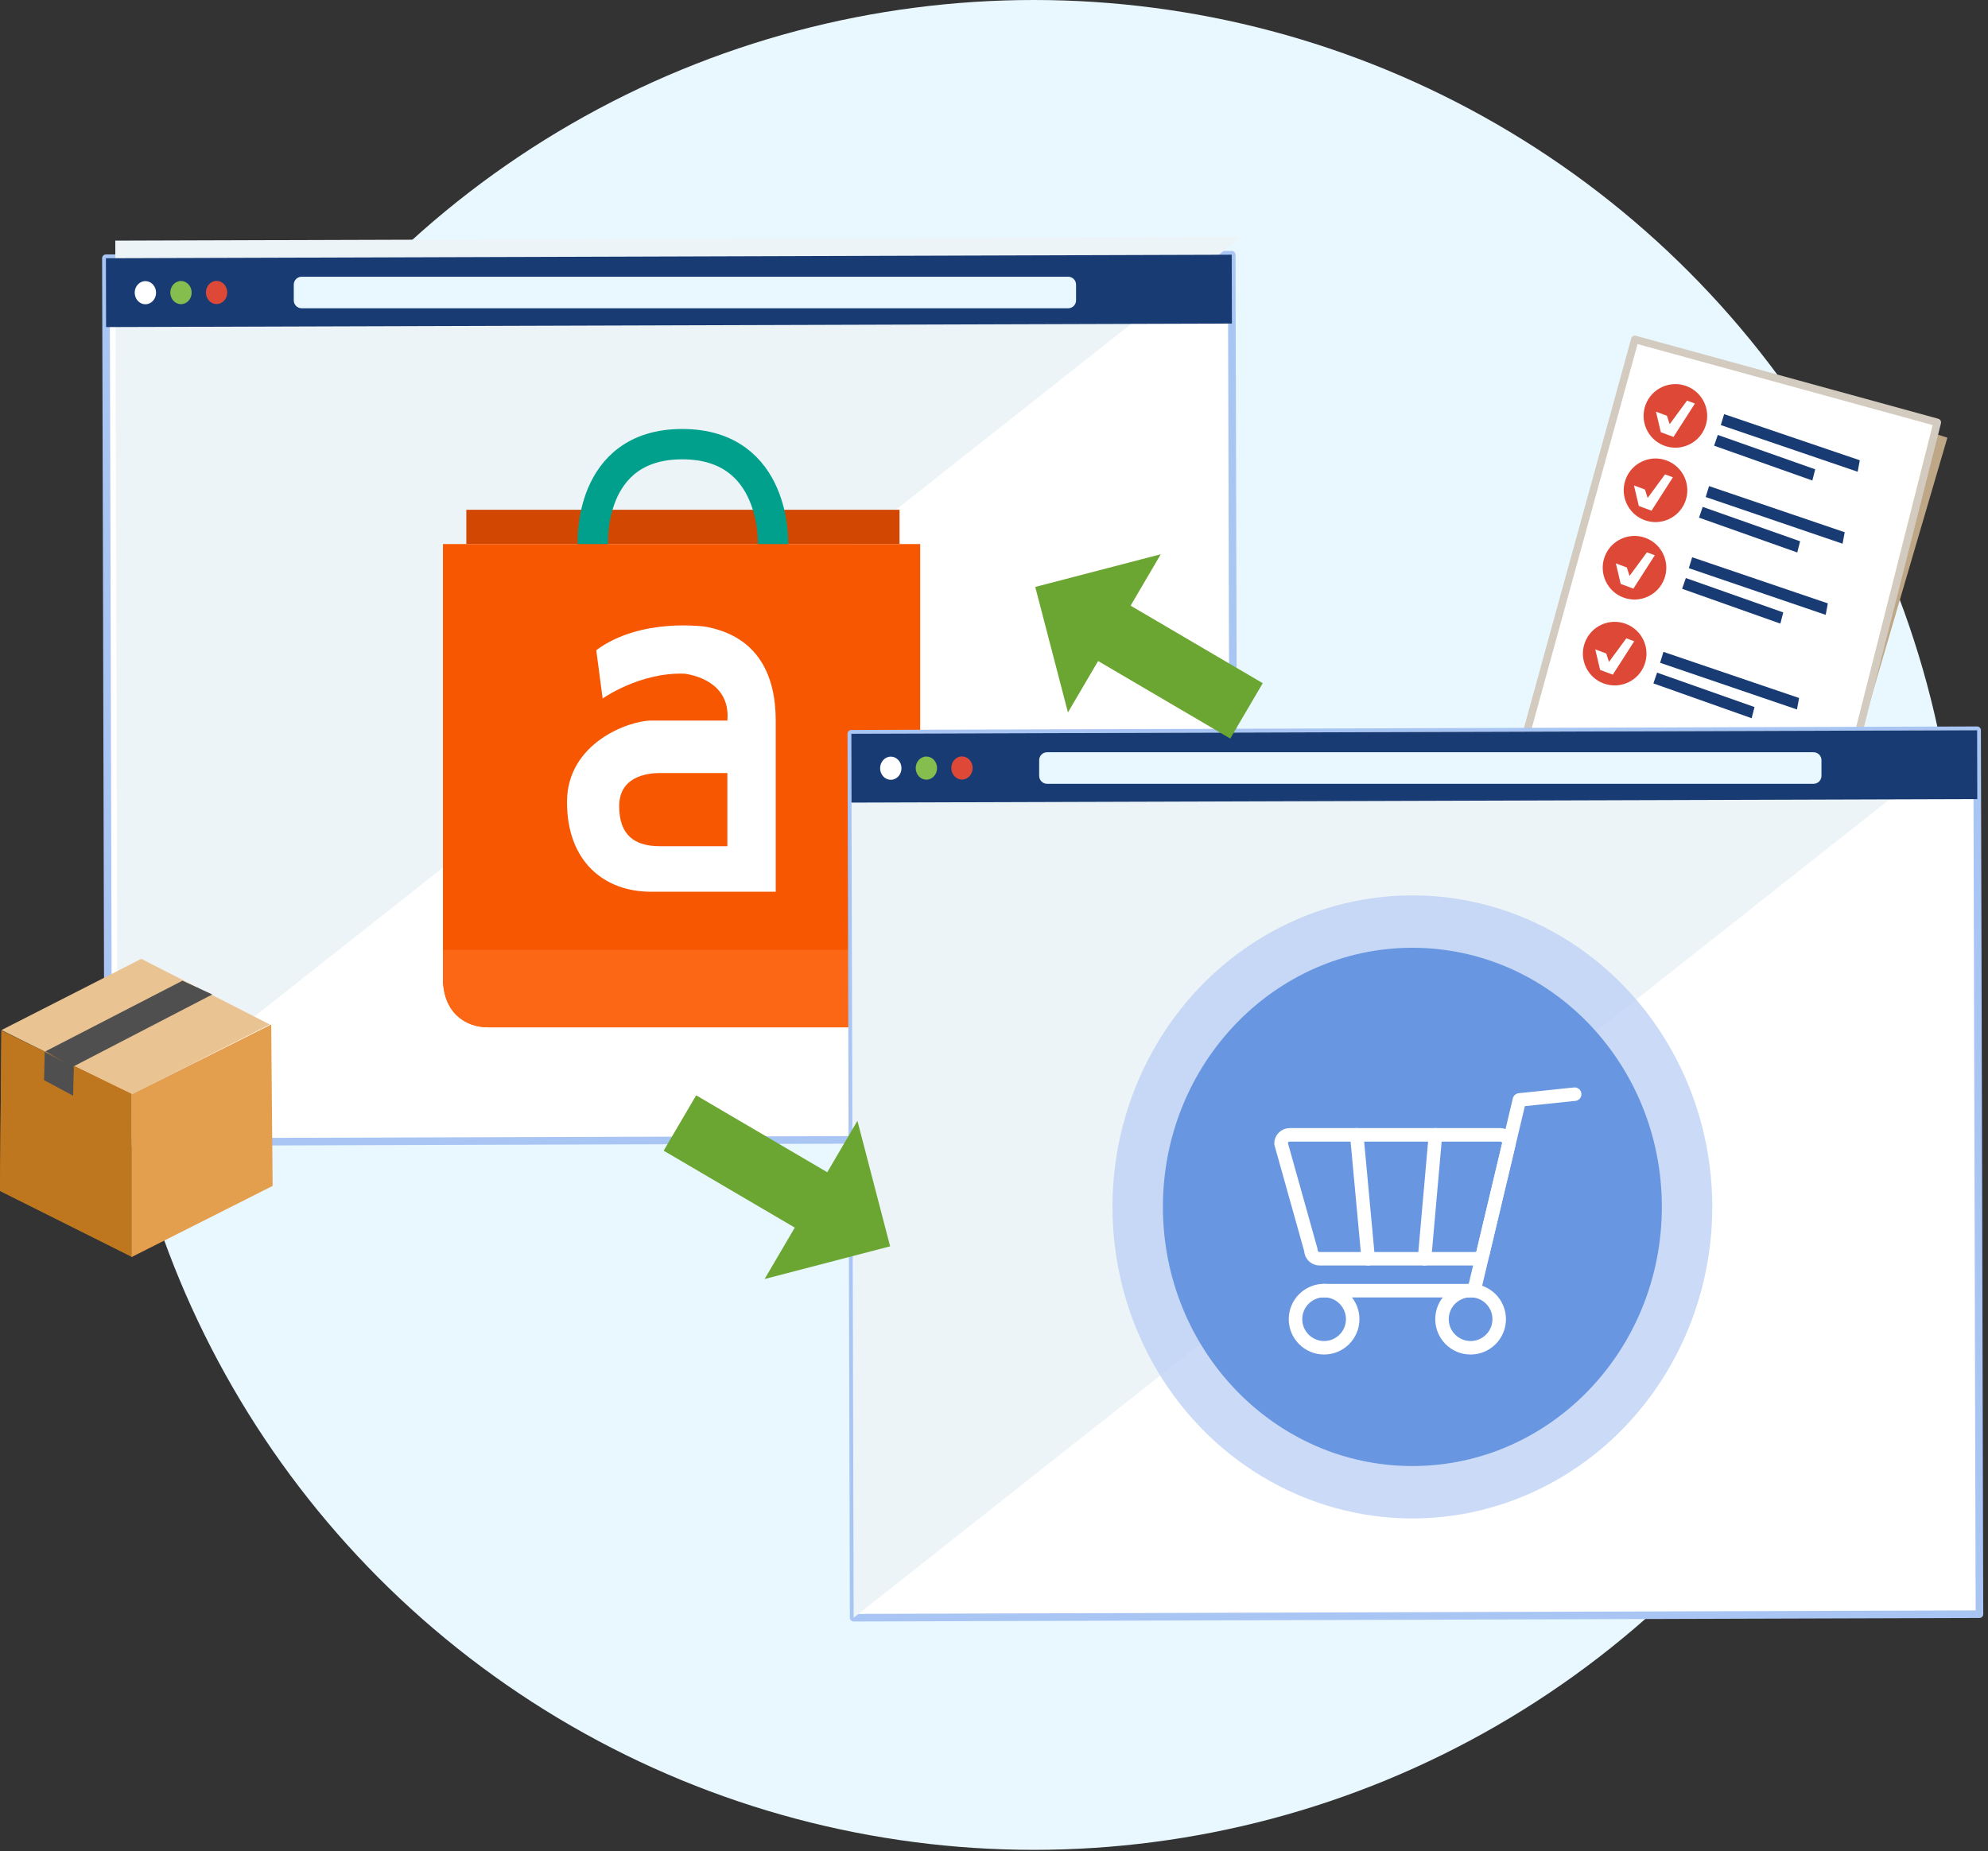 <?xml version="1.0" encoding="UTF-8" standalone="no"?><!DOCTYPE svg PUBLIC "-//W3C//DTD SVG 1.1//EN" "http://www.w3.org/Graphics/SVG/1.1/DTD/svg11.dtd"><svg width="100%" height="100%" viewBox="0 0 262 244" version="1.1" xmlns="http://www.w3.org/2000/svg" xmlns:xlink="http://www.w3.org/1999/xlink" xml:space="preserve" xmlns:serif="http://www.serif.com/" style="fill-rule:evenodd;clip-rule:evenodd;stroke-linecap:round;stroke-linejoin:round;stroke-miterlimit:2;"><rect x="0" y="0" width="262" height="244" fill="#333333" stroke="none"/><g id="Integracja-sklepu-internetowego-z-Allegro" serif:id="Integracja sklepu internetowego z Allegro"><circle cx="136.247" cy="121.911" r="121.911" style="fill:#e9f7ff;"/><g><path d="M217.228,45.285l-16.978,53.81l40.47,12.954l15.927,-54.362l-39.419,-12.402" style="fill:#bea787;"/><path d="M215.464,44.737l-14.982,54.399l40.92,11.453l13.911,-54.913l-39.849,-10.939" style="fill:#fff;stroke:#d3cbbf;stroke-width:1px;"/><path d="M227.224,54.586l-0.438,1.441l18.037,6.153l0.281,-1.513l-17.88,-6.081Z" style="fill:#183b73;"/><path d="M226.39,57.328l-0.488,1.416l12.948,4.59l0.378,-1.474l-12.838,-4.532Z" style="fill:#183b73;"/><path d="M225.235,64.071l-0.438,1.441l18.037,6.153l0.281,-1.513l-17.88,-6.081Z" style="fill:#183b73;"/><path d="M224.401,66.813l-0.488,1.416l12.948,4.59l0.378,-1.474l-12.838,-4.532Z" style="fill:#183b73;"/><path d="M223.01,73.449l-0.438,1.441l18.037,6.153l0.282,-1.513l-17.881,-6.081Z" style="fill:#183b73;"/><path d="M222.176,76.19l-0.488,1.417l12.948,4.589l0.378,-1.474l-12.838,-4.532Z" style="fill:#183b73;"/><path d="M222.264,50.891c2.167,0.807 3.272,3.222 2.465,5.39c-0.807,2.168 -3.223,3.273 -5.391,2.465c-2.168,-0.807 -3.272,-3.222 -2.465,-5.39c0.807,-2.168 3.223,-3.273 5.391,-2.465Z" style="fill:#de4837;"/><path d="M218.242,54.262l1.446,0.538l0.358,1.111l2.29,-3.109l1.039,0.387l-2.823,4.402l-1.671,-0.622l-0.639,-2.707Z" style="fill:#fff;"/><path d="M219.224,85.92l-0.438,1.441l18.037,6.152l0.281,-1.512l-17.88,-6.081Z" style="fill:#183b73;"/><path d="M218.39,88.661l-0.488,1.417l12.948,4.589l0.378,-1.474l-12.838,-4.532Z" style="fill:#183b73;"/><path d="M214.264,82.224c2.167,0.807 3.272,3.223 2.465,5.391c-0.807,2.167 -3.223,3.272 -5.391,2.465c-2.168,-0.807 -3.272,-3.223 -2.465,-5.391c0.807,-2.168 3.223,-3.272 5.391,-2.465Z" style="fill:#de4837;"/><path d="M210.242,85.595l1.446,0.538l0.358,1.111l2.29,-3.109l1.039,0.387l-2.823,4.402l-1.671,-0.622l-0.639,-2.707Z" style="fill:#fff;"/><path d="M219.645,60.695c2.168,0.808 3.272,3.223 2.465,5.391c-0.807,2.168 -3.223,3.273 -5.391,2.465c-2.168,-0.807 -3.272,-3.222 -2.465,-5.39c0.807,-2.168 3.223,-3.273 5.391,-2.466Z" style="fill:#de4837;"/><path d="M215.342,63.985l1.446,0.538l0.358,1.111l2.289,-3.109l1.039,0.387l-2.822,4.402l-1.672,-0.623l-0.638,-2.706Z" style="fill:#fff;"/><path d="M216.876,70.903c2.168,0.807 3.272,3.223 2.465,5.391c-0.807,2.168 -3.223,3.272 -5.391,2.465c-2.167,-0.807 -3.272,-3.223 -2.465,-5.391c0.807,-2.168 3.223,-3.272 5.391,-2.465Z" style="fill:#de4837;"/><path d="M212.956,74.259l1.446,0.539l0.358,1.11l2.289,-3.108l1.04,0.387l-2.823,4.402l-1.671,-0.623l-0.639,-2.707Z" style="fill:#fff;"/></g><g><path d="M162.328,33.573l-148.37,0.464l0.309,116.51l148.37,-0.464l-0.309,-116.51Z" style="fill:#fff;stroke:#a8c5f4;stroke-width:1px;stroke-miterlimit:1.5;"/><path d="M163.565,31.251l-148.371,0.464l0.31,116.509l148.061,-116.973Z" style="fill:#edf4f7;"/><path d="M162.328,33.573l-148.37,0.464l0.024,9.074l148.37,-0.464l-0.024,-9.074Z" style="fill:#183b73;"/><path d="M19.157,37.053c0.777,-0.003 1.409,0.679 1.411,1.522c0.002,0.842 -0.626,1.528 -1.403,1.53c-0.777,0.003 -1.409,-0.679 -1.411,-1.522c-0.002,-0.842 0.626,-1.528 1.403,-1.53Z" style="fill:#fff;"/><path d="M23.848,37.038c0.776,-0.002 1.409,0.679 1.411,1.522c0.002,0.842 -0.627,1.528 -1.403,1.531c-0.777,0.002 -1.409,-0.68 -1.412,-1.522c-0.002,-0.843 0.627,-1.529 1.404,-1.531Z" style="fill:#85be4e;"/><path d="M28.538,37.023c0.777,-0.002 1.409,0.68 1.412,1.522c0.002,0.843 -0.627,1.528 -1.404,1.531c-0.776,0.002 -1.409,-0.68 -1.411,-1.522c-0.002,-0.842 0.627,-1.528 1.403,-1.531Z" style="fill:#de4837;"/><path d="M141.814,37.514c0,-0.574 -0.465,-1.04 -1.039,-1.04l-101.018,-0c-0.574,-0 -1.04,0.466 -1.04,1.04l0,2.079c0,0.574 0.466,1.04 1.04,1.04l101.018,-0c0.574,-0 1.039,-0.466 1.039,-1.04l0,-2.079Z" style="fill:#e9f7ff;"/></g><g><rect x="61.459" y="67.192" width="57.093" height="4.522" style="fill:#d24803;"/><path d="M78.133,71.714c0,-0 -0.725,-13.172 11.782,-13.172c12.506,0 11.962,13.172 11.962,13.172" style="fill:none;stroke:#00a08c;stroke-width:4px;stroke-miterlimit:1.5;"/><path d="M58.378,71.714l62.892,-0l0,57.207c0,2.555 -1.45,6.487 -4.531,6.487l-52.38,0c-3.081,0 -5.981,-1.966 -5.981,-6.487l-0,-57.207Z" style="fill:#f75700;"/><path d="M58.378,125.186l62.892,-0l0,3.735c0,2.555 -1.45,6.487 -4.531,6.487l-52.38,0c-3.081,0 -5.981,-1.966 -5.981,-6.487c-0,-4.522 -0,-3.735 -0,-3.735Z" style="fill:#fc6715;"/><path d="M78.583,85.7l0.839,6.367c0,0 4.864,-3.456 10.735,-3.274c-0,-0 6.206,0.545 5.703,6.185l-10.064,0c-2.852,0 -11.07,2.911 -11.07,10.734c-0,7.823 4.864,11.825 11.07,11.825l16.438,0l-0,-22.559c-0,-6.004 -2.349,-11.098 -9.226,-12.371c0,-0 -8.554,-1.274 -14.425,3.093Zm17.277,16.191l-0,9.643l-8.89,-0c-3.355,-0 -5.367,-1.456 -5.367,-5.276c-0,-3.821 3.522,-4.367 5.367,-4.367l8.89,0Z" style="fill:#fff;"/></g><g><path d="M260.565,96.251l-148.371,0.464l0.31,116.509l148.37,-0.464l-0.309,-116.509Z" style="fill:#fff;stroke:#a8c5f4;stroke-width:1px;stroke-miterlimit:1.5;"/><path d="M260.565,96.251l-148.371,0.464l0.31,116.509l148.061,-116.973Z" style="fill:#edf4f7;"/><path d="M260.565,96.251l-148.371,0.464l0.025,9.073l148.37,-0.463l-0.024,-9.074Z" style="fill:#183b73;"/><path d="M117.394,99.73c0.777,-0.002 1.409,0.68 1.411,1.522c0.002,0.842 -0.626,1.528 -1.403,1.531c-0.777,0.002 -1.409,-0.68 -1.411,-1.522c-0.002,-0.843 0.626,-1.528 1.403,-1.531Z" style="fill:#fff;"/><path d="M122.085,99.716c0.776,-0.003 1.409,0.679 1.411,1.521c0.002,0.843 -0.627,1.529 -1.403,1.531c-0.777,0.003 -1.409,-0.679 -1.412,-1.522c-0.002,-0.842 0.627,-1.528 1.404,-1.53Z" style="fill:#85be4e;"/><path d="M126.775,99.701c0.777,-0.003 1.409,0.679 1.412,1.522c0.002,0.842 -0.627,1.528 -1.404,1.53c-0.776,0.003 -1.409,-0.679 -1.411,-1.521c-0.002,-0.843 0.627,-1.529 1.403,-1.531Z" style="fill:#de4837;"/><path d="M240.051,100.191c0,-0.574 -0.465,-1.04 -1.039,-1.04l-101.018,0c-0.574,0 -1.04,0.466 -1.04,1.04l0,2.079c0,0.574 0.466,1.04 1.04,1.04l101.018,0c0.574,0 1.039,-0.466 1.039,-1.04l0,-2.079Z" style="fill:#e9f7ff;"/></g><ellipse cx="186.138" cy="159.079" rx="39.525" ry="41.062" style="fill:#b7cef4;fill-opacity:0.73;"/><ellipse cx="186.138" cy="159.079" rx="32.877" ry="34.155" style="fill:#6896e1;"/><g><path d="M207.526,144.221l-7.283,0.756l-5.978,25.147l-19.925,-0" style="fill:none;stroke:#fff;stroke-width:1.78px;stroke-miterlimit:1.5;"/><circle cx="193.811" cy="173.876" r="3.769" style="fill:none;stroke:#fff;stroke-width:1.78px;stroke-miterlimit:1.5;"/><circle cx="174.504" cy="173.876" r="3.769" style="fill:none;stroke:#fff;stroke-width:1.78px;stroke-miterlimit:1.5;"/><path d="M168.828,150.723c-0,-0.631 0.512,-1.143 1.143,-1.143l27.754,0c0.631,0 1.144,0.512 1.144,1.143l-3.346,14.046c0,0.631 -0.512,1.143 -1.143,1.143l-20.473,0c-0.631,0 -1.144,-0.512 -1.144,-1.143l-3.935,-14.046Z" style="fill:none;stroke:#fff;stroke-width:1.78px;stroke-miterlimit:1.5;"/><path d="M178.806,149.58l1.512,16.332" style="fill:none;stroke:#fff;stroke-width:1.78px;stroke-miterlimit:1.5;"/><path d="M189.181,149.58l-1.443,16.332" style="fill:none;stroke:#fff;stroke-width:1.78px;stroke-miterlimit:1.5;"/></g><path d="M166.418,90.048l-4.282,7.298l-17.415,-10.218l-3.976,6.776l-4.309,-16.542l16.543,-4.308l-3.976,6.776l17.415,10.218Z" style="fill:#6ba632;"/><path d="M87.466,151.668l4.282,-7.297l17.278,10.137l3.976,-6.776l4.309,16.542l-16.543,4.308l3.976,-6.776l-17.278,-10.138Z" style="fill:#6ba632;"/><g id="paczka"><g><path id="Shape-1293-copy-3" serif:id="Shape 1293 copy 3" d="M18.619,126.382l-18.432,9.393l17.123,8.487l18.245,-9.229l-16.936,-8.651Z" style="fill:#eac393;"/><path id="Shape-1294-copy-6" serif:id="Shape 1294 copy 6" d="M17.31,144.262l-0,21.442l18.619,-9.393l-0.187,-21.278l-18.432,9.229Z" style="fill:#e39f4d;"/><path id="Shape-1295-copy-3" serif:id="Shape 1295 copy 3" d="M0.187,135.857l-0.187,21.113l17.31,8.652l-0,-21.443l-17.123,-8.322Z" style="fill:#bf771f;"/><path d="M0.187,135.857l-0.187,21.113l17.31,8.652l-0,-21.443l-17.123,-8.322Z" style="fill:#bf771f;"/></g><path id="Shape-1296-copy-3" serif:id="Shape 1296 copy 3" d="M5.895,138.658l3.836,1.978l-0.094,3.79l-3.836,-2.06l0.094,-3.708Z" style="fill:#4f4f4f;"/><path id="Shape-1297-copy-3" serif:id="Shape 1297 copy 3" d="M5.988,138.576l3.556,2.06l18.432,-9.558l-3.93,-1.813l-18.058,9.311Z" style="fill:#4f4f4f;"/><path id="Shape-1298-copy-3" serif:id="Shape 1298 copy 3" d="M8.571,139.677l-0.206,-0.306l17.683,-9.229l0.206,0.306l-17.683,9.229Z" style="fill:#4f4f4f;"/></g></g></svg>